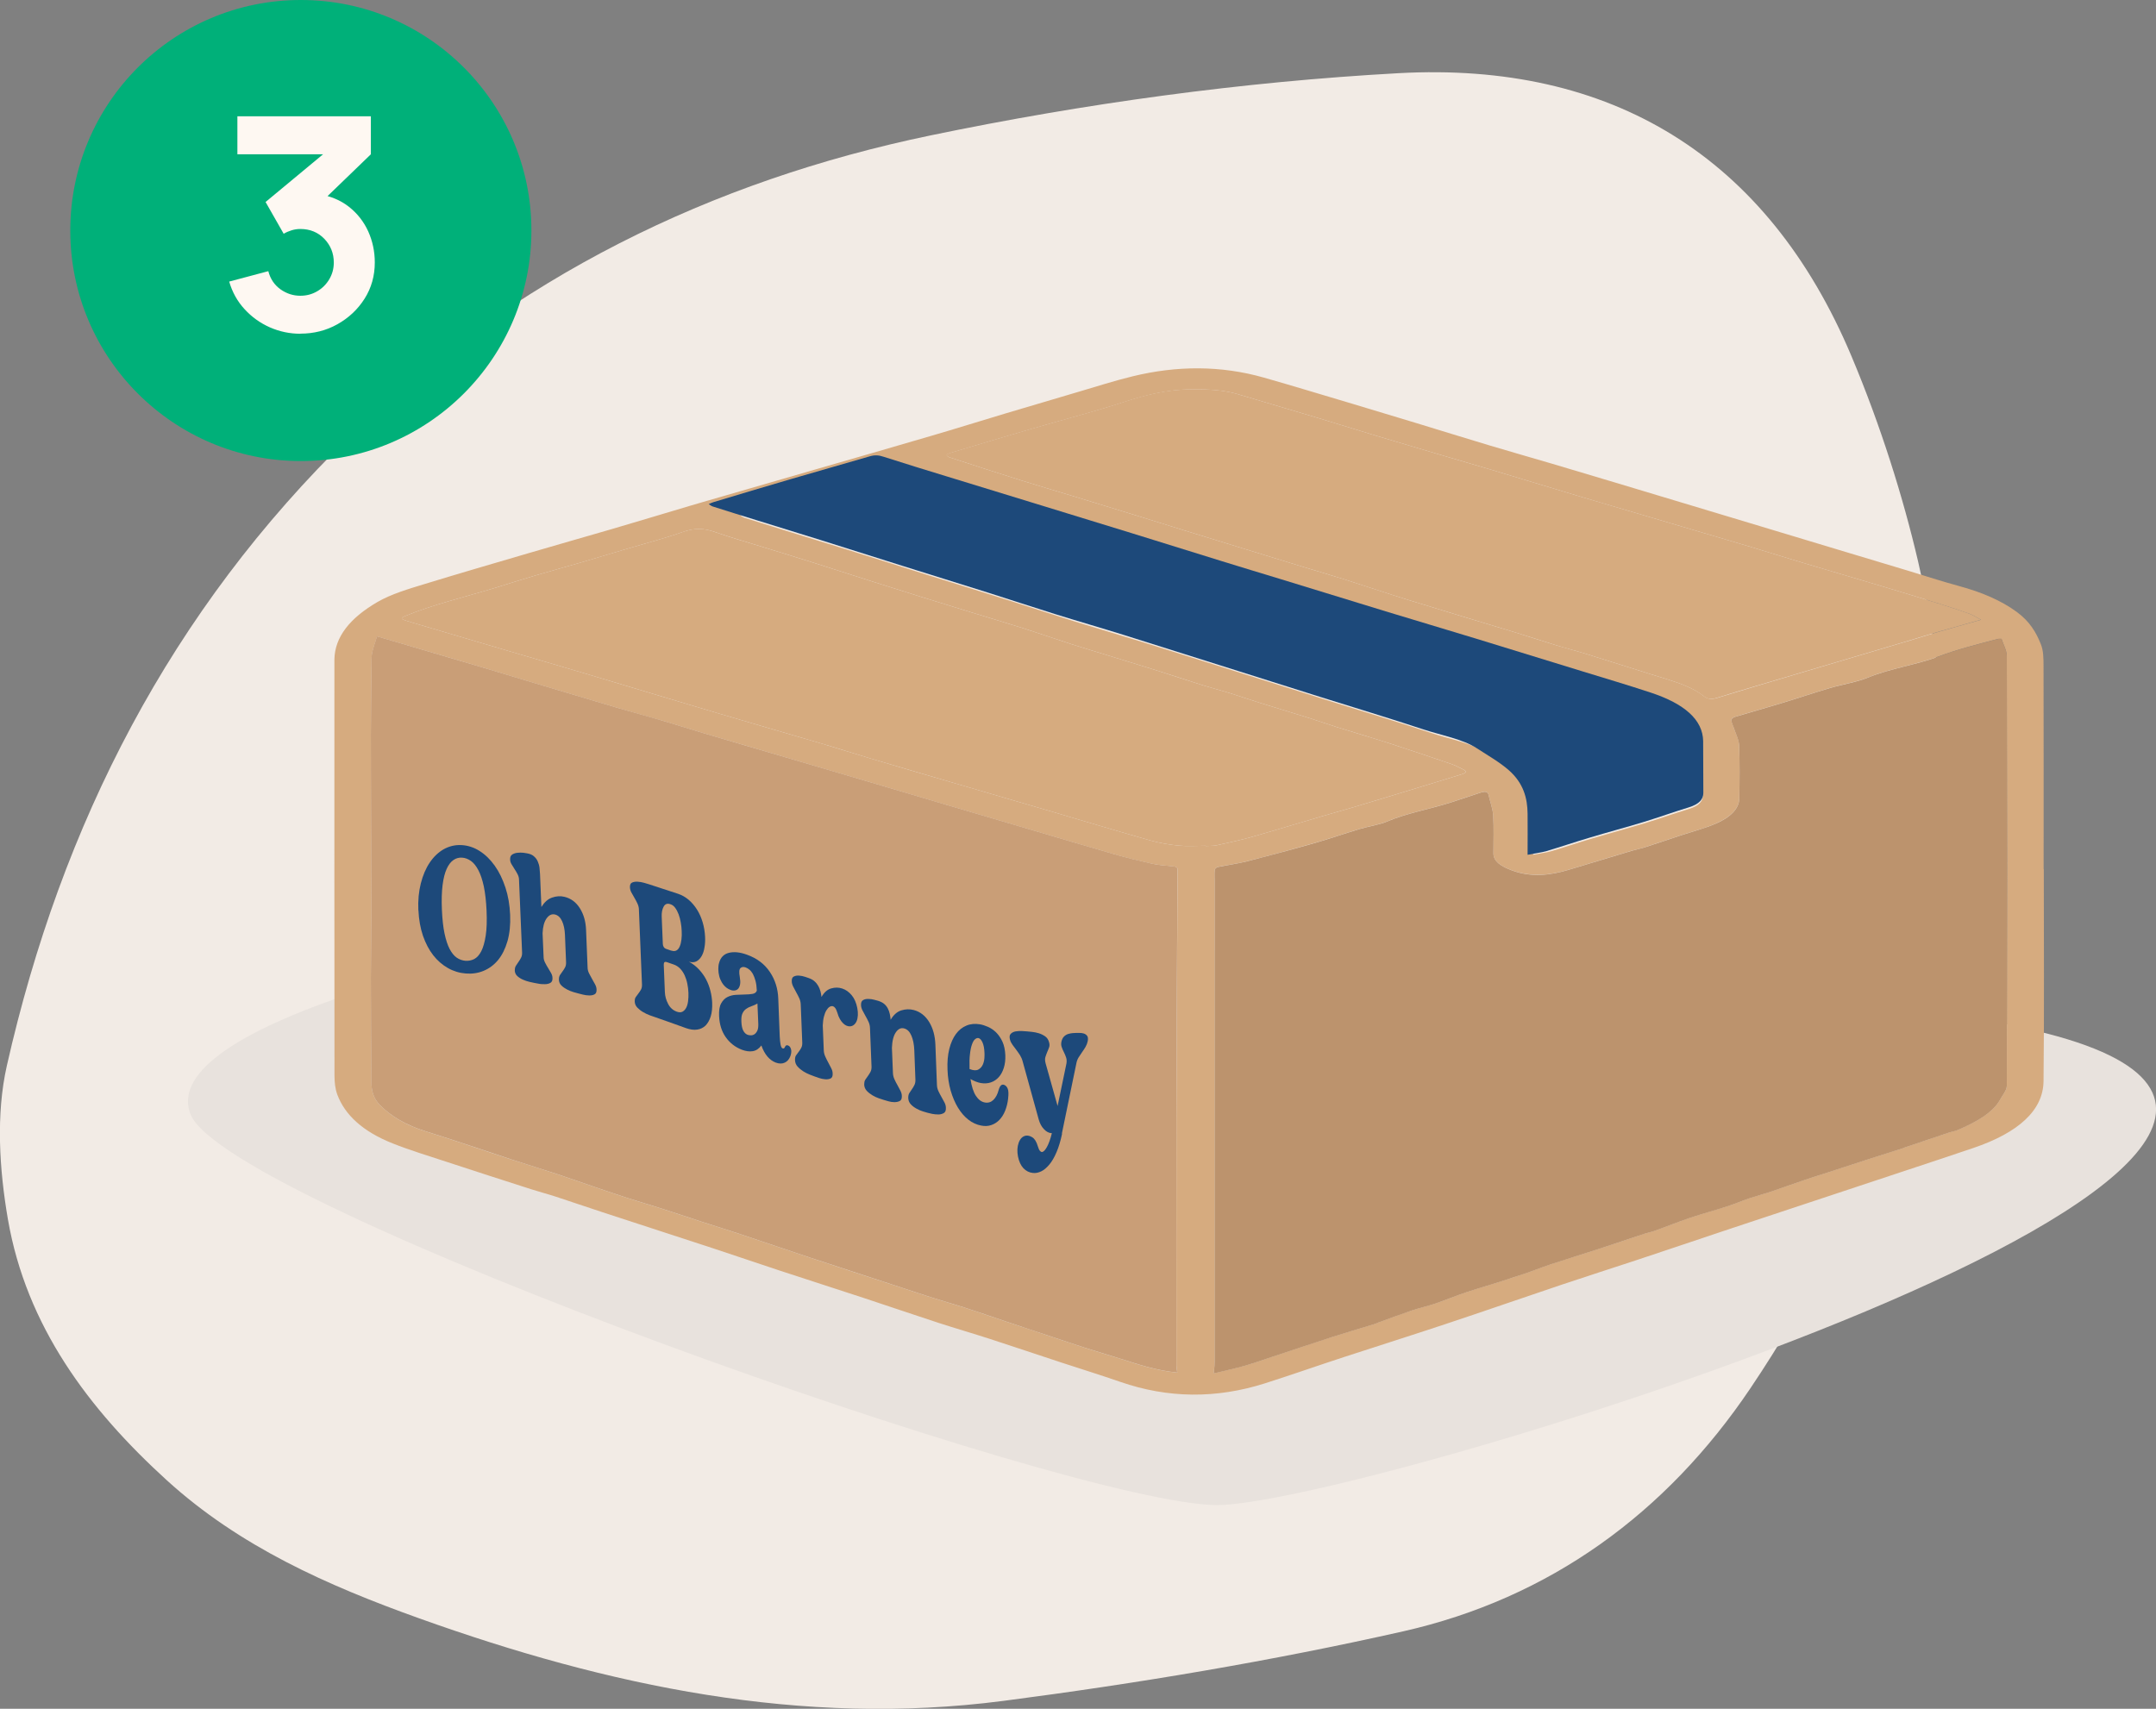 <?xml version="1.0" encoding="UTF-8"?><svg id="Layer_2" xmlns="http://www.w3.org/2000/svg" viewBox="0 0 252.48 200.14"><rect x="0" y="0" width="252.48" height="200.14" fill="#808080" stroke="none"/><defs><style>.cls-1{fill:#f2ebe5;}.cls-2{fill:#00b079;}.cls-3{fill:#e8e2dd;}.cls-4{fill:#fef8f2;}.cls-5{fill:#bc936d;}.cls-6{fill:#c99e77;}.cls-7{fill:#d6ab7f;}.cls-8{fill:#1d497a;}</style></defs><g id="Layer_1-2"><path class="cls-1" d="m227.23,84.38c-.1,34.17-8.12,57.24-22.26,78.24-9.84,14.61-23.49,24.58-40.69,28.46-15.44,3.48-31.12,6.1-46.82,8.14-23.58,3.06-46.26-1.75-68.39-9.68-10.69-3.83-20.99-8.39-29.52-16.15-9.2-8.37-16.46-18.1-18.62-30.56-1.01-5.86-1.42-12.28-.13-18,6.4-28.31,19.18-53.32,40.24-73.78,19.11-18.56,42.23-29.85,67.93-35.19,18.02-3.74,36.46-6.28,54.83-7.29,24.85-1.36,43.16,9.72,53.01,33.13,6.9,16.39,10.44,33.48,10.41,42.67Z"/><path class="cls-3" d="m59.56,111.38s-41.49,8.51-37.24,19.15,103.2,45.75,120.23,45.75,153.41-41.94,95.86-55.55c-57.55-13.61-178.84-9.35-178.84-9.35Z"/><g id="DJJJvQ"><path class="cls-7" d="m239.34,101.8c0,8.28.06,16.55-.03,24.83-.04,3.43-2.95,6.04-8.23,7.83-2.65.9-5.31,1.78-7.97,2.66-6.78,2.25-13.57,4.5-20.35,6.75-3.72,1.24-7.42,2.5-11.14,3.73-2.9.96-5.83,1.89-8.71,2.86-4.58,1.54-9.11,3.12-13.69,4.64-3.91,1.3-7.87,2.55-11.79,3.83-3.12,1.02-6.18,2.1-9.32,3.1-5.68,1.8-11.33,1.76-16.92-.18-2.28-.79-4.63-1.52-6.95-2.28-2.79-.92-5.55-1.85-8.35-2.76-1.97-.64-3.99-1.22-5.95-1.86-2.91-.95-5.78-1.93-8.68-2.89-3.31-1.09-6.63-2.15-9.94-3.24-2.64-.87-5.26-1.77-7.9-2.64-4.32-1.42-8.67-2.82-12.99-4.24-1.8-.59-3.57-1.2-5.37-1.79-.92-.3-1.89-.55-2.82-.85-3.3-1.06-6.6-2.12-9.88-3.2-2.15-.71-4.35-1.37-6.38-2.18-3.53-1.4-5.59-3.36-6.47-5.69-.27-.72-.33-1.47-.34-2.21-.02-15.49-.01-30.98-.01-46.46,0-.78,0-1.55,0-2.33.05-2.62,1.8-4.84,5.06-6.73,1.59-.92,3.58-1.51,5.55-2.11,3.99-1.22,8.03-2.4,12.06-3.58,3.23-.95,6.48-1.87,9.71-2.81,3.1-.91,6.18-1.84,9.27-2.76,1.3-.39,2.62-.76,3.93-1.14,3.58-1.04,7.15-2.08,10.73-3.11,4.53-1.31,9.06-2.61,13.58-3.94,2.91-.85,5.78-1.75,8.68-2.62,2.85-.85,5.71-1.7,8.57-2.54,2.11-.62,4.18-1.29,6.36-1.82,5.14-1.25,10.3-1.28,15.36.16,3.47.99,6.88,2.03,10.31,3.05,2.51.75,5.02,1.51,7.52,2.27,2.86.87,5.71,1.76,8.58,2.62,2.44.73,4.91,1.43,7.35,2.15,2.5.74,4.99,1.48,7.47,2.23,5.21,1.56,10.41,3.13,15.62,4.7,3.76,1.13,7.52,2.27,11.28,3.4,2.46.74,4.92,1.48,7.38,2.22,1.95.59,3.86,1.22,5.85,1.76,2.7.73,4.96,1.7,6.78,3.03,1.54,1.12,2.29,2.43,2.82,3.75.33.8.32,1.66.33,2.49.02,7.96.01,15.91.01,23.87h.01Zm-101.47,58.96c-.04-.33-.1-.61-.1-.9,0-9.57-.02-19.14,0-28.71.02-9.76.08-19.53.14-29.29,0-.25-.16-.35-.58-.39-.81-.08-1.64-.14-2.4-.3-1.48-.33-2.94-.68-4.35-1.09-3.34-.96-6.65-1.95-9.97-2.93-3.29-.97-6.59-1.94-9.88-2.91-2.88-.85-5.75-1.71-8.63-2.56-3.29-.97-6.59-1.94-9.88-2.91-3.29-.97-6.59-1.94-9.88-2.91-1.64-.49-3.26-1.01-4.9-1.49-1.67-.49-3.38-.94-5.06-1.44-2.88-.85-5.75-1.71-8.62-2.57-2.32-.69-4.62-1.4-6.94-2.09-3.21-.96-6.44-1.9-9.66-2.85-.95-.28-1.91-.56-3-.88-.22.74-.48,1.37-.59,2.01-.1.6-.06,1.21-.07,1.82-.02,2.55-.06,5.11-.06,7.66,0,3.45.01,6.9.02,10.35,0,3.46.03,6.93.03,10.4,0,2.57-.05,5.14-.05,7.71,0,4.09.02,8.18.06,12.26,0,.93.19,1.88,1,2.69,1.28,1.29,3.01,2.35,5.41,3.09,3.4,1.05,6.69,2.21,10.05,3.3,1.75.57,3.53,1.11,5.28,1.69,1.48.49,2.93,1.01,4.4,1.51,1.28.44,2.57.88,3.87,1.3,1.3.42,2.64.8,3.94,1.22,1.61.52,3.2,1.06,4.81,1.58,1.47.48,2.96.93,4.42,1.42,2.7.9,5.37,1.82,8.08,2.72,3.58,1.19,7.17,2.36,10.76,3.53,1.25.41,2.49.83,3.76,1.23,1.19.38,2.42.72,3.6,1.1,1.61.52,3.19,1.08,4.79,1.61,1.85.62,3.71,1.24,5.57,1.86,1.27.42,2.53.85,3.81,1.26,1.4.45,2.83.87,4.23,1.31,2.07.66,4.1,1.35,6.6,1.6Zm4.27.09c1.2-.29,2.4-.55,3.55-.87,1.14-.32,2.22-.71,3.33-1.08,2.3-.76,4.57-1.54,6.89-2.28,1.65-.53,3.35-1.03,5.03-1.54.19-.06.35-.15.53-.21,1.3-.47,2.58-.96,3.9-1.4.86-.29,1.82-.5,2.69-.79,1.25-.42,2.42-.92,3.68-1.34,1.6-.53,3.27-1,4.87-1.53.45-.15.88-.3,1.33-.44,1.28-.4,2.45-.89,3.71-1.31,1.8-.6,3.66-1.16,5.47-1.75,1.83-.6,3.65-1.22,5.47-1.82.38-.12.81-.2,1.17-.33,1.39-.5,2.74-1.05,4.16-1.53,1.42-.48,2.93-.89,4.37-1.35.87-.28,1.67-.63,2.53-.92.84-.28,1.74-.52,2.58-.8,1.33-.45,2.63-.92,3.95-1.37.94-.32,1.9-.61,2.84-.92,1.46-.48,2.91-.96,4.38-1.43,1.39-.45,2.79-.89,4.18-1.33.09-.03.17-.08.27-.11,1.75-.59,3.5-1.18,5.26-1.77.3-.1.67-.16.95-.27,2.25-.96,4.18-2.06,5.02-3.62.28-.52.76-1.04.76-1.57.04-16.77.04-33.53,0-50.3,0-.69-.41-1.38-.62-2.05-.24,0-.3-.02-.35,0-.15.03-.31.07-.45.11-2.22.59-4.44,1.15-6.5,1.93-2.58.98-5.74,1.42-8.31,2.48-1.32.54-3.01.8-4.49,1.24-1.93.57-3.81,1.21-5.73,1.79-1.78.54-3.59,1.04-5.37,1.58-.22.07-.47.25-.45.37.04.33.22.65.32.98.22.67.58,1.33.6,2,.08,2.07.06,4.14.02,6.21-.02,1.24-1.09,2.23-2.8,2.97-1.22.52-2.66.9-4,1.34-1.45.48-2.89.97-4.35,1.44-.45.15-.95.24-1.41.37-2.48.74-4.95,1.49-7.43,2.24-2.17.65-4.34.89-6.6.08-1.34-.48-2.2-1.08-2.2-2,0-1.49.06-2.98-.03-4.47-.05-.81-.37-1.61-.55-2.42-.08-.35-.4-.4-.9-.24-1.17.38-2.33.78-3.51,1.16-2.44.78-5.17,1.25-7.44,2.22-.94.4-2.18.57-3.24.89-1.8.54-3.54,1.15-5.36,1.67-2.59.74-5.21,1.45-7.85,2.12-1.08.28-2.27.43-3.39.66-.18.04-.35.21-.36.32-.04.44-.02.88-.02,1.32,0,18.79,0,37.58,0,56.37,0,.41-.06.81-.1,1.29Zm-.94-61.79s0,.02,0,.03c.43-.03.9,0,1.3-.09,1.38-.3,2.76-.6,4.08-.97,2.78-.79,5.52-1.63,8.29-2.44,1.19-.35,2.4-.68,3.58-1.03,2.22-.66,4.44-1.34,6.65-2.01,2.02-.61,4.03-1.23,6.05-1.85.59-.18.68-.37.12-.62-.43-.19-.8-.43-1.26-.58-2.43-.83-4.87-1.65-7.33-2.45-1.99-.64-4.03-1.24-6.03-1.86-1.12-.35-2.21-.74-3.33-1.09-1.91-.6-3.83-1.17-5.74-1.77-1.22-.38-2.4-.79-3.62-1.17-1.01-.31-2.06-.58-3.06-.89-1.84-.58-3.65-1.19-5.49-1.76-2.46-.77-4.93-1.52-7.4-2.28-.84-.26-1.69-.51-2.52-.78-1.94-.63-3.85-1.29-5.79-1.91-1.9-.6-3.83-1.17-5.75-1.76-1.97-.6-3.94-1.21-5.9-1.82-1.89-.59-3.78-1.18-5.66-1.78-2.4-.77-4.79-1.54-7.2-2.3-1.93-.61-3.87-1.2-5.81-1.8-1.89-.59-3.82-1.13-5.65-1.77-1.34-.47-2.42-.48-3.81.01-2.02.72-4.23,1.29-6.36,1.92-1.93.57-3.86,1.16-5.8,1.72-1.72.5-3.47.97-5.19,1.48-1.58.46-3.12.96-4.68,1.44-3.52,1.07-7.24,1.94-10.48,3.29-.49.2-.42.33-.02.47.61.21,1.25.38,1.88.57,3.32.98,6.64,1.96,9.96,2.94,3.3.97,6.6,1.93,9.89,2.91,4.98,1.49,9.94,2.99,14.93,4.47,4.07,1.21,8.17,2.38,12.24,3.58,1.91.57,3.79,1.17,5.7,1.74,3.32.99,6.64,1.96,9.97,2.93,3.59,1.05,7.19,2.1,10.78,3.15,3.98,1.17,7.94,2.36,11.95,3.5,1.03.29,2.19.5,3.34.61,1.03.1,2.12.02,3.18.02Zm90.77-26.48c-.54-.28-.9-.54-1.37-.71-1.15-.41-2.34-.8-3.53-1.17-2.13-.66-4.27-1.32-6.42-1.96-3.19-.95-6.39-1.89-9.58-2.84-2.05-.61-4.08-1.26-6.13-1.87-2.72-.81-5.46-1.61-8.19-2.42-2.03-.6-4.06-1.2-6.1-1.8-1.99-.59-3.98-1.16-5.96-1.76-3.33-1-6.65-2.01-9.98-3.01-1.96-.59-3.93-1.15-5.89-1.73-2.54-.75-5.08-1.5-7.61-2.26-2.29-.69-4.55-1.4-6.84-2.09-3.14-.94-6.29-1.86-9.44-2.8-1.66-.49-3.47-.57-5.28-.56-3,.01-5.62.71-8.15,1.53-1.39.46-2.83.87-4.27,1.29-2.17.62-4.37,1.21-6.52,1.84-3.13.91-6.25,1.85-9.36,2.78-.2.06-.47.16-.48.25-.01.1.21.24.4.3,2.79.91,5.58,1.82,8.4,2.7,2.13.67,4.29,1.3,6.43,1.95,2.41.73,4.81,1.47,7.21,2.21,1.73.53,3.45,1.07,5.18,1.61,2.45.75,4.9,1.5,7.35,2.26,2.26.69,4.52,1.39,6.78,2.08,1.64.5,3.29.98,4.92,1.49,2.41.76,4.77,1.57,7.19,2.32,4.24,1.31,8.52,2.59,12.78,3.88,1.56.48,3.08.99,4.64,1.46,1.23.37,2.5.7,3.73,1.08,3.14.97,6.24,1.98,9.39,2.94,1.65.51,3.16,1.09,4.25,1.96.42.33.84.43,1.58.21,3.09-.95,6.22-1.87,9.34-2.8,4.52-1.34,9.05-2.69,13.58-4.03.87-.26,1.72-.53,2.6-.79,1.72-.5,3.46-.99,5.38-1.53Zm-52.43,27.53c.83-.16,1.52-.24,2.11-.41,1.64-.48,3.22-1.03,4.85-1.51,2.02-.6,4.1-1.16,6.11-1.77,1.75-.53,3.43-1.14,5.17-1.67,1.21-.37,1.65-.92,1.64-1.65-.03-1.95,0-3.89-.02-5.84-.03-2.46-2.16-4.26-5.88-5.5-2.59-.86-5.26-1.64-7.89-2.46-4.01-1.23-8.01-2.47-12.02-3.7-3.39-1.03-6.8-2.05-10.2-3.08-3.99-1.22-7.97-2.45-11.96-3.67-2.19-.67-4.38-1.33-6.56-2-3.38-1.05-6.75-2.1-10.13-3.15-3.43-1.06-6.86-2.11-10.3-3.17-3.58-1.1-7.16-2.19-10.74-3.29-2.4-.74-4.81-1.47-7.18-2.24-.6-.19-1.04-.22-1.65-.04-2.97.87-5.98,1.72-8.95,2.59-2.91.85-5.81,1.72-8.71,2.59-.2.06-.37.15-.55.22.16.09.29.22.49.28,1.67.53,3.34,1.05,5.02,1.57,2.39.74,4.8,1.48,7.19,2.22,3.08.96,6.15,1.94,9.23,2.91,3.25,1.02,6.51,2.02,9.75,3.05,2.53.8,5.02,1.63,7.56,2.42,2.61.81,5.26,1.58,7.87,2.39,4.33,1.35,8.64,2.72,12.96,4.08,3.08.97,6.15,1.94,9.23,2.91,3.92,1.23,7.88,2.42,11.74,3.7,2.06.68,4.45,1.1,6.08,2.15,1.24.81,2.59,1.58,3.6,2.47,1.7,1.49,2.12,3.2,2.14,4.94.02,1.49,0,2.98,0,4.66Z"/><path class="cls-6" d="m137.87,160.76c-2.5-.25-4.53-.95-6.6-1.6-1.4-.44-2.83-.87-4.23-1.31-1.28-.41-2.54-.84-3.81-1.26-1.86-.62-3.72-1.23-5.57-1.86-1.6-.54-3.18-1.09-4.79-1.61-1.18-.38-2.41-.72-3.6-1.1-1.26-.4-2.51-.82-3.76-1.23-3.59-1.18-7.18-2.35-10.76-3.53-2.7-.9-5.38-1.82-8.08-2.72-1.46-.49-2.95-.94-4.42-1.42-1.61-.52-3.2-1.07-4.81-1.58-1.3-.42-2.64-.8-3.94-1.22-1.3-.42-2.59-.86-3.87-1.3-1.47-.5-2.92-1.02-4.4-1.51-1.75-.58-3.53-1.11-5.28-1.69-3.35-1.1-6.65-2.25-10.05-3.3-2.39-.74-4.13-1.8-5.41-3.09-.81-.82-.99-1.76-1-2.69-.04-4.09-.05-8.18-.06-12.26,0-2.57.05-5.14.05-7.71,0-3.46-.02-6.93-.03-10.4,0-3.45-.03-6.9-.02-10.35,0-2.55.04-5.11.06-7.66,0-.61-.04-1.22.07-1.82.11-.64.37-1.28.59-2.01,1.09.32,2.05.6,3,.88,3.22.95,6.44,1.89,9.66,2.85,2.32.69,4.63,1.4,6.94,2.09,2.87.86,5.74,1.72,8.62,2.57,1.67.49,3.39.94,5.06,1.44,1.65.48,3.26,1,4.9,1.49,3.29.98,6.58,1.94,9.88,2.91,3.29.97,6.59,1.94,9.88,2.91,2.88.85,5.75,1.71,8.63,2.56,3.29.97,6.59,1.94,9.88,2.91,3.32.98,6.63,1.97,9.97,2.93,1.41.4,2.87.76,4.35,1.09.75.17,1.59.22,2.4.3.42.04.58.14.58.39-.06,9.76-.12,19.53-.14,29.29-.02,9.57,0,19.14,0,28.71,0,.28.06.57.1.9Z"/><path class="cls-5" d="m142.14,160.85c.04-.47.1-.88.1-1.29,0-18.79,0-37.58,0-56.37,0-.44-.03-.88.02-1.32.01-.11.19-.29.36-.32,1.12-.23,2.31-.39,3.39-.66,2.64-.68,5.26-1.38,7.85-2.12,1.82-.52,3.56-1.13,5.36-1.67,1.06-.32,2.31-.49,3.24-.89,2.28-.97,5-1.44,7.44-2.22,1.18-.38,2.34-.77,3.51-1.16.5-.16.82-.11.9.24.18.81.5,1.61.55,2.42.09,1.49.03,2.98.03,4.47,0,.91.85,1.51,2.2,2,2.26.82,4.43.57,6.6-.08,2.48-.74,4.95-1.49,7.43-2.24.46-.14.96-.23,1.41-.37,1.46-.47,2.9-.96,4.35-1.44,1.34-.44,2.77-.82,4-1.34,1.71-.73,2.78-1.73,2.8-2.97.04-2.07.06-4.14-.02-6.21-.03-.67-.39-1.34-.6-2-.11-.33-.29-.65-.32-.98-.01-.12.23-.31.45-.37,1.78-.54,3.6-1.04,5.37-1.58,1.92-.58,3.79-1.22,5.73-1.79,1.48-.44,3.17-.69,4.49-1.24,2.57-1.06,5.73-1.5,8.31-2.48,2.06-.79,4.29-1.34,6.5-1.93.15-.04.3-.08.45-.11.05,0,.11,0,.35,0,.21.67.62,1.36.62,2.05.03,16.77.03,33.53,0,50.3,0,.52-.48,1.05-.76,1.57-.84,1.56-2.77,2.66-5.02,3.62-.28.12-.64.17-.95.27-1.76.59-3.51,1.18-5.26,1.77-.09.03-.17.08-.27.11-1.39.45-2.79.88-4.18,1.33-1.46.47-2.92.96-4.38,1.43-.95.31-1.91.6-2.84.92-1.33.45-2.62.92-3.95,1.37-.84.28-1.74.52-2.58.8-.86.29-1.66.64-2.53.92-1.44.47-2.94.87-4.37,1.35-1.42.48-2.77,1.03-4.16,1.53-.36.13-.8.21-1.17.33-1.83.6-3.64,1.22-5.47,1.82-1.81.59-3.66,1.15-5.47,1.75-1.26.42-2.43.91-3.71,1.31-.46.14-.89.29-1.33.44-1.6.53-3.27,1-4.87,1.53-1.26.42-2.43.91-3.68,1.34-.86.29-1.82.5-2.69.79-1.32.45-2.61.93-3.9,1.4-.18.07-.34.15-.53.21-1.67.51-3.37,1.01-5.03,1.54-2.31.75-4.59,1.52-6.89,2.28-1.1.37-2.19.75-3.33,1.08-1.14.32-2.35.58-3.55.87Z"/><path class="cls-7" d="m141.2,99.06c-1.06,0-2.15.08-3.18-.02-1.14-.11-2.3-.32-3.34-.61-4.01-1.14-7.97-2.33-11.95-3.5-3.59-1.05-7.19-2.1-10.78-3.15-3.33-.98-6.66-1.95-9.97-2.93-1.91-.57-3.78-1.18-5.7-1.74-4.07-1.2-8.17-2.38-12.24-3.58-4.99-1.48-9.95-2.99-14.93-4.47-3.29-.98-6.59-1.94-9.89-2.91-3.32-.98-6.64-1.96-9.96-2.94-.63-.19-1.27-.36-1.88-.57-.41-.14-.47-.27.02-.47,3.24-1.35,6.96-2.22,10.48-3.29,1.56-.48,3.11-.97,4.68-1.44,1.72-.51,3.47-.98,5.19-1.48,1.94-.57,3.87-1.15,5.8-1.72,2.13-.63,4.34-1.2,6.36-1.92,1.38-.49,2.46-.49,3.81-.01,1.83.64,3.76,1.19,5.65,1.77,1.94.6,3.88,1.19,5.81,1.8,2.41.76,4.8,1.54,7.2,2.3,1.88.6,3.77,1.19,5.66,1.78,1.96.61,3.93,1.22,5.9,1.82,1.92.59,3.85,1.16,5.75,1.76,1.95.62,3.86,1.28,5.79,1.91.83.27,1.68.52,2.52.78,2.47.76,4.94,1.51,7.4,2.28,1.84.58,3.65,1.19,5.49,1.76,1,.31,2.06.58,3.06.89,1.22.38,2.4.79,3.62,1.17,1.91.6,3.83,1.17,5.74,1.77,1.12.35,2.21.74,3.33,1.09,2,.63,4.04,1.22,6.03,1.86,2.47.8,4.9,1.62,7.33,2.45.46.16.84.39,1.26.58.56.25.47.44-.12.62-2.02.61-4.03,1.23-6.05,1.85-2.21.67-4.43,1.34-6.65,2.01-1.19.35-2.4.68-3.58,1.03-2.76.81-5.5,1.65-8.29,2.44-1.31.37-2.7.67-4.08.97-.39.09-.86.06-1.3.09,0,0,0-.02,0-.03Z"/><path class="cls-7" d="m231.97,72.58c-1.93.55-3.66,1.04-5.38,1.53-.87.25-1.73.53-2.6.79-4.53,1.34-9.05,2.68-13.58,4.03-3.12.93-6.25,1.84-9.34,2.8-.74.23-1.16.13-1.58-.21-1.09-.87-2.6-1.45-4.25-1.96-3.15-.96-6.25-1.97-9.39-2.94-1.22-.38-2.5-.7-3.73-1.08-1.56-.48-3.08-.99-4.64-1.46-4.26-1.3-8.54-2.57-12.78-3.88-2.42-.75-4.78-1.55-7.19-2.32-1.62-.51-3.28-.99-4.92-1.49-2.26-.69-4.52-1.38-6.78-2.08-2.45-.75-4.9-1.5-7.35-2.26-1.73-.53-3.45-1.07-5.18-1.61-2.4-.74-4.8-1.48-7.21-2.21-2.14-.65-4.3-1.28-6.43-1.95-2.82-.88-5.61-1.79-8.4-2.7-.19-.06-.41-.2-.4-.3.01-.09.29-.19.48-.25,3.12-.93,6.23-1.87,9.36-2.78,2.16-.63,4.36-1.22,6.52-1.84,1.44-.41,2.88-.83,4.27-1.29,2.53-.83,5.15-1.52,8.15-1.53,1.81,0,3.63.07,5.28.56,3.15.93,6.3,1.86,9.44,2.8,2.29.69,4.55,1.4,6.84,2.09,2.53.76,5.07,1.51,7.61,2.26,1.96.58,3.93,1.15,5.89,1.73,3.33,1,6.65,2.01,9.98,3.01,1.98.59,3.98,1.17,5.96,1.76,2.03.6,4.07,1.2,6.1,1.8,2.73.81,5.47,1.61,8.19,2.42,2.05.61,4.08,1.26,6.13,1.87,3.19.95,6.39,1.89,9.58,2.84,2.15.64,4.29,1.3,6.42,1.96,1.2.37,2.38.76,3.53,1.17.47.17.83.42,1.37.71Z"/><path class="cls-8" d="m178.89,100.11c0-1.73.02-3.27,0-4.81-.02-1.79-.46-3.56-2.21-5.1-1.05-.92-2.44-1.72-3.72-2.55-1.68-1.09-4.15-1.52-6.28-2.22-3.99-1.32-8.08-2.55-12.13-3.82-3.18-1-6.35-2.01-9.53-3.01-4.46-1.41-8.91-2.82-13.38-4.22-2.69-.84-5.44-1.63-8.13-2.47-2.62-.82-5.19-1.67-7.81-2.5-3.35-1.06-6.72-2.09-10.07-3.15-3.18-1-6.35-2.01-9.54-3.01-2.47-.77-4.95-1.53-7.42-2.3-1.73-.54-3.46-1.07-5.18-1.62-.2-.06-.34-.19-.5-.29.19-.08.37-.17.57-.23,3-.9,5.99-1.8,9-2.68,3.07-.9,6.18-1.77,9.25-2.67.63-.19,1.09-.16,1.71.05,2.45.79,4.94,1.55,7.42,2.31,3.69,1.14,7.4,2.27,11.09,3.4,3.55,1.09,7.1,2.18,10.64,3.27,3.49,1.08,6.97,2.17,10.46,3.25,2.25.7,4.52,1.38,6.78,2.07,4.12,1.26,8.23,2.53,12.35,3.79,3.5,1.07,7.03,2.11,10.53,3.18,4.15,1.27,8.28,2.54,12.42,3.82,2.72.84,5.48,1.65,8.16,2.54,3.85,1.28,6.05,3.14,6.08,5.68.02,2.01,0,4.02.02,6.03.01.76-.45,1.32-1.7,1.71-1.8.55-3.54,1.18-5.34,1.73-2.08.63-4.22,1.2-6.31,1.83-1.69.5-3.32,1.06-5.01,1.56-.62.18-1.33.26-2.18.43Z"/></g><path class="cls-8" d="m48.99,106.61c-.05-1.15.05-2.2.29-3.14.24-.95.59-1.77,1.05-2.45.46-.68,1.01-1.2,1.64-1.56.64-.35,1.33-.52,2.07-.48.74.04,1.45.26,2.12.69.67.42,1.26,1,1.78,1.73.52.73.93,1.59,1.25,2.56.32.97.5,2.04.55,3.19.05,1.16-.06,2.19-.31,3.08-.26.89-.62,1.62-1.1,2.21-.48.58-1.05,1-1.7,1.27-.65.27-1.35.37-2.09.31-.74-.06-1.44-.27-2.09-.64-.65-.37-1.23-.87-1.72-1.5-.49-.63-.89-1.39-1.2-2.28-.3-.89-.48-1.88-.53-2.99Zm2.76-.03c.05,1.1.15,2.02.31,2.77.16.75.36,1.35.6,1.81.25.46.52.8.83,1.01.31.21.65.33,1.01.36.36.03.7-.04,1.03-.2.32-.17.6-.47.83-.92.23-.45.4-1.06.52-1.83.12-.77.15-1.74.1-2.91-.05-1.11-.16-2.06-.32-2.84-.17-.78-.38-1.42-.64-1.91-.26-.49-.55-.86-.88-1.09-.33-.23-.68-.36-1.04-.38-.36-.02-.7.07-1,.28-.31.21-.57.55-.79,1.03-.22.48-.38,1.11-.48,1.9-.1.79-.13,1.76-.08,2.91Z"/><path class="cls-8" d="m60.29,113.64c0-.21.03-.38.13-.53.09-.15.19-.3.3-.45.11-.15.21-.31.3-.49.09-.17.13-.38.12-.61-.12-2.85-.24-5.69-.36-8.53,0-.23-.07-.45-.18-.66-.11-.21-.22-.4-.35-.59-.12-.19-.24-.37-.34-.55-.11-.18-.17-.37-.17-.57-.01-.27.07-.47.25-.58.18-.11.39-.18.62-.2.23-.03.46-.02.69,0,.23.03.37.05.44.07.33.06.6.17.79.35.2.17.35.37.45.61.1.23.17.47.2.73.03.25.05.49.06.73.05,1.29.11,2.57.16,3.86.35-.56.76-.93,1.25-1.1.49-.17.97-.21,1.45-.09.75.18,1.35.62,1.8,1.33.45.71.69,1.55.73,2.52.06,1.48.12,2.95.18,4.43,0,.25.07.48.18.7.11.22.22.43.35.65.12.21.24.42.35.63.11.2.17.41.17.62.01.28-.07.46-.25.55-.18.09-.39.13-.63.12-.24,0-.48-.04-.73-.1-.25-.06-.43-.11-.55-.14-.12-.03-.3-.08-.54-.15-.24-.07-.49-.17-.74-.3-.25-.13-.48-.28-.67-.47-.19-.18-.29-.41-.3-.69,0-.21.03-.38.12-.53.09-.14.19-.29.3-.43.11-.14.21-.3.3-.47.09-.17.13-.37.12-.61-.04-1.07-.09-2.15-.13-3.22-.03-.64-.14-1.17-.34-1.6-.2-.43-.48-.69-.83-.77-.38-.09-.71.07-.99.47-.28.4-.43.98-.46,1.74.04.92.08,1.85.12,2.77,0,.24.07.46.18.67.11.22.22.42.35.62.12.2.24.39.34.58.11.19.17.39.17.6.01.28-.07.46-.25.56-.18.1-.39.15-.63.15-.24,0-.48,0-.72-.05-.24-.04-.42-.08-.54-.1-.12-.03-.3-.07-.55-.12-.25-.06-.5-.14-.75-.25-.26-.11-.48-.25-.67-.42-.19-.17-.29-.39-.31-.66Z"/><path class="cls-8" d="m74.82,106.51c-.01-.24-.07-.47-.18-.7-.11-.23-.22-.45-.35-.66-.12-.21-.24-.42-.35-.62-.11-.2-.16-.41-.17-.61-.01-.28.07-.47.25-.55.18-.08.4-.12.65-.1.25.01.51.06.76.13.26.07.45.13.6.18,1.13.36,2.26.73,3.39,1.11.45.15.86.39,1.24.71.37.32.7.71.98,1.16.28.45.49.94.65,1.48.16.54.25,1.1.28,1.69.02.43,0,.84-.07,1.23-.06.39-.17.73-.33,1.01-.16.28-.36.49-.6.62-.24.13-.54.15-.89.05.45.24.83.54,1.17.9.33.36.61.74.83,1.16.22.42.39.86.51,1.34.12.47.19.94.21,1.42.02.6-.03,1.13-.17,1.58-.14.45-.34.8-.6,1.07-.27.26-.59.42-.98.48-.39.06-.82,0-1.31-.17-1.22-.44-2.44-.88-3.66-1.3-.14-.05-.34-.12-.6-.21-.26-.09-.51-.22-.77-.37-.26-.15-.48-.33-.68-.53-.19-.2-.29-.44-.3-.72,0-.21.03-.39.13-.52.09-.14.19-.27.3-.41.11-.14.21-.29.3-.45.09-.16.13-.37.12-.61-.12-2.93-.24-5.85-.36-8.77Zm3.81,4.83c.23.08.43.07.59-.02.16-.09.29-.25.38-.47.1-.22.16-.49.2-.8.04-.32.05-.65.03-1.01-.01-.33-.05-.66-.11-1-.06-.34-.14-.66-.25-.95-.11-.29-.24-.54-.4-.76-.16-.22-.35-.36-.58-.43-.35-.12-.61-.02-.78.3-.17.32-.24.71-.22,1.17.04,1.06.09,2.12.13,3.19,0,.13.04.24.1.35.06.1.14.17.24.21.22.07.44.15.66.23Zm-.54,1.35c-.25-.09-.37.02-.36.32.04,1.06.09,2.13.13,3.19.02.47.14.93.38,1.38.23.45.57.75,1.01.91.27.1.5.1.68,0,.18-.1.32-.25.43-.46.11-.21.18-.47.22-.78.04-.31.05-.63.04-.96-.01-.36-.06-.71-.13-1.07-.07-.36-.18-.68-.31-.98-.14-.3-.31-.56-.52-.78-.21-.22-.45-.38-.73-.48-.28-.1-.55-.19-.83-.29Z"/><path class="cls-8" d="m88.63,116.05c-.02-.46-.07-.85-.16-1.18-.09-.32-.19-.59-.31-.81-.12-.21-.26-.38-.41-.5-.15-.12-.29-.2-.43-.25-.25-.09-.45-.07-.61.08-.15.14-.18.48-.08,1.01.06.36.08.66.04.88-.04.23-.12.4-.22.52-.11.12-.25.19-.41.21-.16.02-.33,0-.5-.07-.17-.06-.32-.15-.46-.25-.23-.18-.41-.39-.55-.63-.14-.24-.25-.5-.31-.76-.06-.26-.1-.52-.1-.79,0-.26.02-.5.08-.7.17-.66.56-1.06,1.15-1.21.6-.15,1.31-.08,2.13.22,1.17.42,2.05,1.09,2.67,2.01.62.92.95,1.97.99,3.14.06,1.47.12,2.94.17,4.41.02.39.05.71.1.97.05.25.13.4.24.44.12.05.21-.01.28-.18.07-.17.19-.23.36-.16.09.03.16.09.21.16.08.1.14.25.16.44.02.2-.02.42-.11.67-.14.35-.35.6-.65.74-.3.14-.65.14-1.04,0-.75-.28-1.32-.95-1.7-2.01-.29.39-.63.61-1.02.67-.39.06-.81,0-1.26-.17-.78-.3-1.41-.79-1.89-1.47-.48-.68-.74-1.51-.78-2.48-.03-.64.05-1.14.24-1.48.19-.34.43-.59.73-.74.3-.15.63-.24,1-.26.36-.02.71-.03,1.04-.04.33,0,.63-.03.89-.07.26-.04.43-.16.51-.36,0,0,0-.01,0-.02Zm.06,1.49c-.24.14-.48.25-.71.32-.23.08-.43.18-.61.31-.18.13-.32.3-.42.52-.11.22-.15.55-.13.98.02.45.09.79.22,1.04.13.25.3.41.51.49.11.04.24.06.39.06.15,0,.29-.04.42-.13.13-.09.24-.23.33-.42.09-.2.12-.46.11-.79-.03-.79-.06-1.59-.1-2.38Z"/><path class="cls-8" d="m93.1,124.13c0-.22.03-.4.13-.53.09-.14.19-.27.3-.41.11-.14.21-.29.3-.46.09-.17.13-.37.12-.62-.06-1.49-.12-2.98-.18-4.47-.01-.26-.07-.51-.18-.74-.11-.23-.22-.46-.35-.68-.12-.22-.24-.44-.35-.66-.11-.22-.17-.43-.17-.63-.01-.29.07-.48.25-.56.18-.09.39-.12.62-.1.23.02.46.06.69.14.23.07.37.12.44.15.27.1.5.22.68.39.18.16.32.34.43.54.11.19.19.4.25.62.06.22.1.44.12.66.31-.54.68-.87,1.13-1,.45-.13.88-.13,1.3.01.42.14.79.4,1.11.79.32.38.53.88.65,1.48.06.29.08.58.07.85-.02.27-.06.5-.14.69-.08.19-.19.34-.33.45-.14.11-.3.17-.48.17-.12,0-.25-.02-.38-.08-.14-.06-.27-.15-.4-.28-.13-.12-.25-.29-.37-.49-.12-.2-.22-.45-.3-.74-.09-.28-.17-.46-.25-.56-.08-.1-.16-.16-.25-.2-.13-.04-.26-.02-.4.06-.14.08-.26.22-.38.41-.12.19-.21.43-.29.73-.08.3-.12.64-.14,1.04.04.98.08,1.95.12,2.93.01.25.07.49.18.73.11.24.22.47.35.7.12.22.24.44.34.65.11.21.17.43.17.65.01.29-.07.48-.25.56-.18.08-.39.11-.63.09-.24-.02-.48-.07-.72-.15-.24-.08-.42-.14-.54-.19-.12-.04-.3-.11-.55-.21-.25-.1-.5-.22-.75-.38-.25-.16-.47-.34-.67-.56-.19-.21-.29-.47-.3-.76Z"/><path class="cls-8" d="m101.21,126.99c0-.22.03-.4.13-.54.09-.14.19-.29.3-.43.11-.15.21-.31.3-.48.09-.17.13-.38.12-.63-.06-1.51-.12-3.01-.18-4.51-.01-.27-.07-.51-.18-.74-.11-.23-.22-.45-.35-.67-.12-.22-.24-.44-.35-.65-.11-.22-.17-.43-.17-.63-.01-.29.07-.48.25-.58.18-.1.39-.14.62-.13.23,0,.46.04.69.1.23.06.37.1.44.12.29.09.53.21.71.36.18.15.32.33.43.54.11.21.18.42.23.65.05.22.08.45.1.67.34-.58.76-.95,1.25-1.1.49-.15.98-.17,1.46-.04.75.2,1.35.67,1.8,1.4.45.74.69,1.62.73,2.66.06,1.57.12,3.14.18,4.71.01.27.07.51.18.74.11.22.22.45.35.67.12.22.24.43.35.64.11.21.17.42.17.65.01.3-.07.5-.25.6-.18.1-.39.16-.63.16-.24,0-.48-.02-.73-.07-.25-.06-.43-.1-.55-.13-.12-.03-.3-.08-.54-.16-.24-.07-.49-.18-.74-.32-.25-.14-.48-.3-.67-.51-.19-.2-.29-.45-.3-.74,0-.22.03-.41.12-.56.09-.15.19-.3.3-.45.11-.15.21-.32.3-.5.09-.18.13-.4.12-.65-.04-1.14-.09-2.29-.13-3.43-.03-.68-.14-1.25-.34-1.71-.2-.47-.48-.74-.83-.84-.38-.11-.71.04-.99.45-.28.41-.43,1.01-.46,1.82.04.99.08,1.97.12,2.96.01.25.07.49.18.73.11.24.22.46.35.68.12.22.24.43.34.64.11.21.17.42.17.64.01.3-.07.49-.25.58-.18.09-.39.13-.63.13-.24,0-.48-.04-.72-.11-.24-.07-.42-.12-.54-.16-.12-.04-.3-.1-.55-.18-.25-.09-.5-.2-.75-.35-.25-.15-.48-.33-.67-.53-.19-.21-.29-.46-.3-.75Z"/><path class="cls-8" d="m118.06,128.66c-.06.53-.18,1-.35,1.43-.17.43-.4.79-.67,1.07-.27.28-.59.49-.95.61-.36.13-.76.15-1.2.06-.53-.1-1.03-.33-1.49-.69-.46-.36-.87-.83-1.22-1.41-.35-.58-.63-1.24-.85-1.99-.21-.75-.34-1.56-.37-2.43-.04-.93.03-1.75.21-2.46.18-.71.44-1.29.78-1.75.34-.46.75-.78,1.23-.98.48-.2,1-.24,1.56-.15.3.05.62.15.96.3.34.15.66.37.95.65.29.29.54.65.74,1.08.2.44.31.96.34,1.59.02.55-.04,1.05-.18,1.49-.14.44-.34.81-.6,1.09-.26.29-.57.49-.93.61-.36.12-.75.14-1.17.07-.37-.07-.77-.22-1.2-.47.13.88.35,1.54.64,1.98.29.44.64.7,1.05.77.39.07.72-.04,1-.31.27-.27.47-.64.59-1.1.09-.31.19-.52.31-.61.12-.09.26-.1.41-.02.16.08.29.23.37.45.08.22.1.58.04,1.09Zm-4.52-3.45c.45.18.79.19,1.03.06.24-.13.41-.33.52-.57.11-.25.17-.51.19-.78.01-.27.02-.47.01-.58-.02-.54-.1-.96-.24-1.26-.14-.3-.3-.47-.48-.5-.13-.02-.26.03-.4.15-.14.12-.25.33-.35.61-.1.28-.18.65-.23,1.11-.06.45-.07,1.01-.05,1.66,0,.04,0,.07,0,.11Z"/><path class="cls-8" d="m124.38,132.77c-.18.85-.39,1.57-.65,2.17-.25.59-.53,1.08-.84,1.45-.31.37-.62.64-.95.8-.33.16-.66.23-.99.19-.42-.04-.79-.23-1.1-.55-.31-.33-.52-.79-.64-1.38-.11-.59-.09-1.12.08-1.6.17-.47.43-.74.8-.83.25-.05.51.01.79.18.28.17.5.52.66,1.07.08.26.16.43.24.52.08.09.15.13.21.14.18.01.38-.18.6-.57.22-.4.42-.94.59-1.64-.01,0-.02,0-.03,0-.32-.01-.62-.17-.9-.47-.28-.29-.48-.67-.61-1.13-.63-2.26-1.26-4.53-1.88-6.8-.07-.27-.18-.52-.31-.73-.14-.21-.28-.42-.44-.63-.15-.2-.3-.4-.44-.59-.14-.2-.24-.39-.29-.59-.09-.32-.06-.56.09-.7.15-.15.34-.24.57-.28.23-.04.48-.05.74-.04.26.02.46.03.59.04.14.01.34.03.6.06.26.03.52.08.78.16.26.08.51.2.74.36.23.16.38.39.46.69.07.23.07.43,0,.61-.06.18-.14.36-.22.55-.08.19-.15.39-.21.58-.06.2-.05.43.02.71.47,1.67.94,3.35,1.41,5.02.34-1.64.69-3.29,1.03-4.95.05-.27.04-.51-.03-.72-.07-.21-.15-.41-.25-.61-.1-.19-.19-.39-.26-.6-.08-.2-.09-.42-.04-.66.06-.27.17-.47.31-.61.15-.14.31-.24.49-.29.18-.05.36-.09.53-.1.18,0,.31-.02.4-.02.09,0,.22,0,.39,0,.17,0,.34.02.5.07.16.05.29.14.39.27.1.14.12.34.07.62-.05.24-.14.47-.26.68-.12.21-.26.41-.4.61-.14.2-.28.41-.41.62-.13.21-.22.45-.27.73-.56,2.74-1.13,5.47-1.69,8.19Z"/><circle class="cls-2" cx="35.23" cy="27" r="27"/><path class="cls-4" d="m35.18,39.09c-1.25,0-2.44-.25-3.58-.75-1.13-.5-2.12-1.21-2.96-2.13-.84-.91-1.44-1.99-1.8-3.23l4.58-1.22c.24.92.72,1.62,1.43,2.13.71.5,1.48.75,2.32.75.72,0,1.37-.17,1.97-.52.6-.35,1.07-.82,1.42-1.41.35-.59.53-1.24.53-1.96,0-1.08-.37-2-1.1-2.77-.74-.77-1.68-1.16-2.82-1.16-.35,0-.68.05-1.01.15-.32.1-.64.23-.94.41l-2.12-3.72,7.95-6.6.35,1.01h-11.6v-4.45h15.63v4.45l-6.18,5.97-.03-1.32c1.44.22,2.65.72,3.64,1.5s1.74,1.74,2.26,2.88c.51,1.14.77,2.35.77,3.64,0,1.57-.4,2.99-1.2,4.25-.8,1.26-1.86,2.25-3.18,2.99s-2.77,1.1-4.34,1.1Z"/></g></svg>